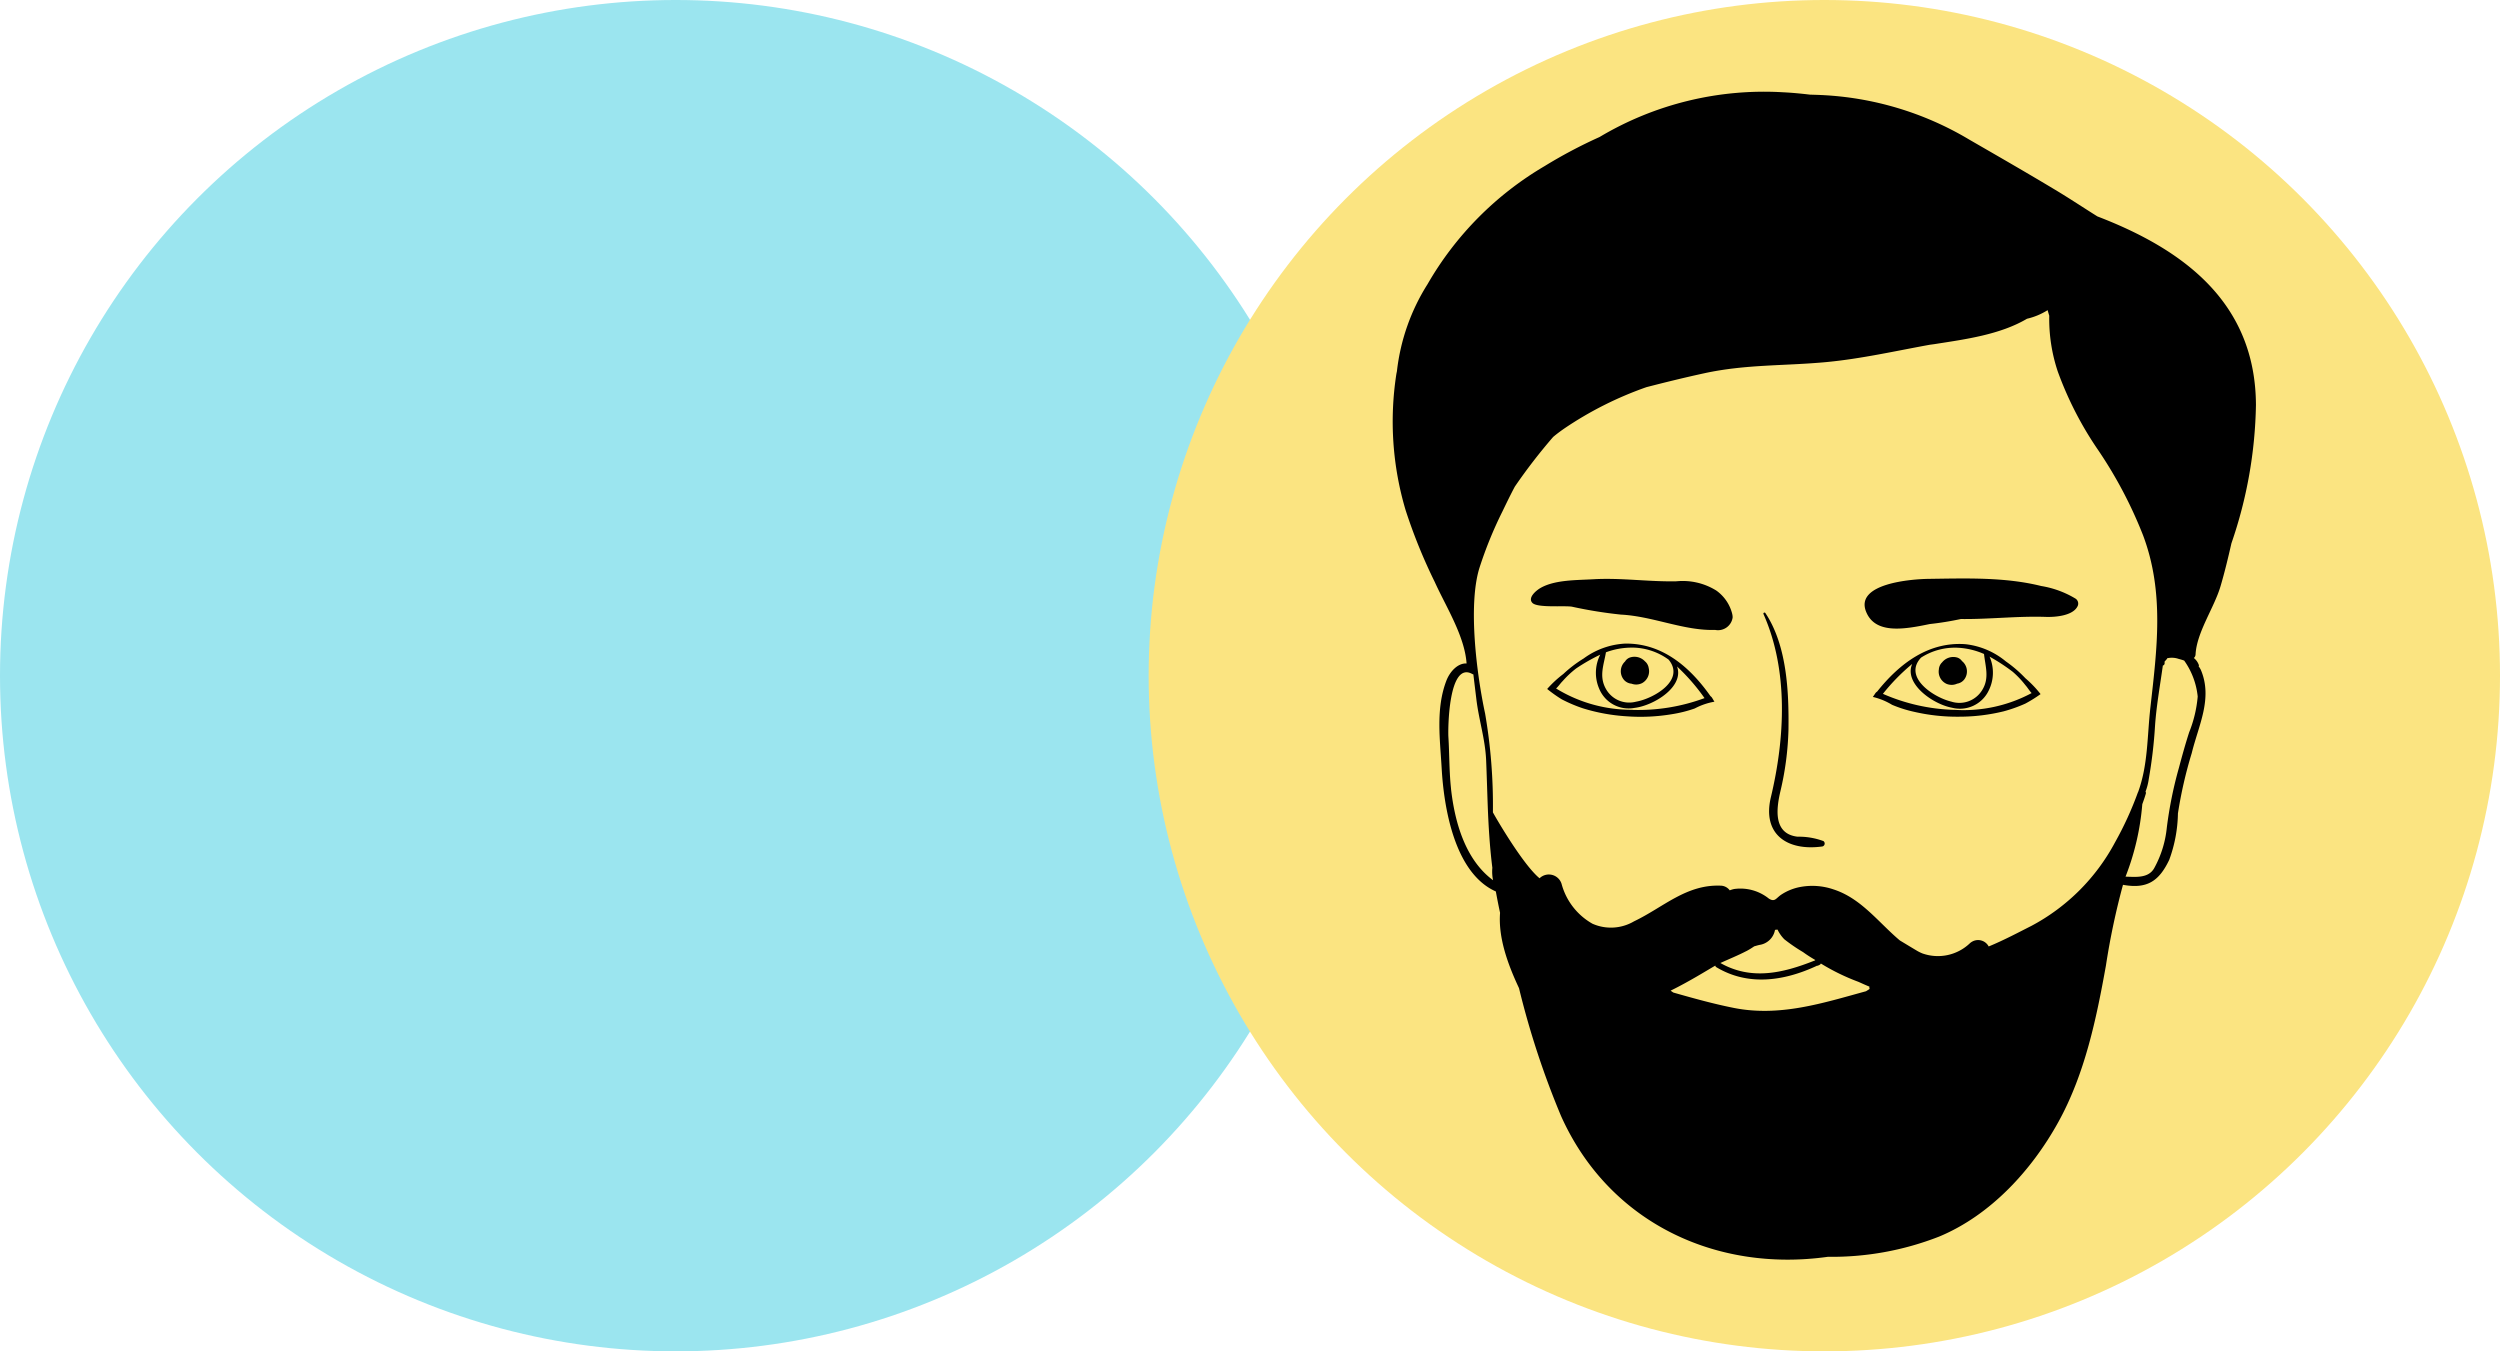 <svg xmlns="http://www.w3.org/2000/svg" width="259" height="140" viewBox="0 0 259 140">
  <g id="Group_5564" data-name="Group 5564" transform="translate(-605 -3824)">
    <circle id="Ellipse_185" data-name="Ellipse 185" cx="70" cy="70" r="70" transform="translate(605 3824)" fill="#9be5ef"/>
  </g>
  <circle id="Ellipse_186" data-name="Ellipse 186" cx="70" cy="70" r="70" transform="translate(119)" fill="#fbe481" style="mix-blend-mode: multiply;isolation: isolate"/>
  <g id="i-f-dev3" transform="translate(119)">
    <g id="Layer_2" data-name="Layer 2" transform="translate(-472 -320)">
      <rect id="Rectangle_3819" data-name="Rectangle 3819" width="140" height="140" transform="translate(472 320)" fill="none"/>
    </g>
    <g id="Layer_1" data-name="Layer 1" transform="translate(-472 -320)">
      <g id="Group_5549" data-name="Group 5549">
        <path id="Path_36171" data-name="Path 36171" d="M530.4,392.342a.637.637,0,0,0-.194-.222c-2.112-3-4.982-5.5-8.851-5.443a7.925,7.925,0,0,0-4.283,1.538,13.048,13.048,0,0,0-2.115,1.613,11.553,11.553,0,0,0-1.67,1.549,13.813,13.813,0,0,0,1.519,1.078,15.2,15.2,0,0,0,2.193.93,19.368,19.368,0,0,0,4.535.825,19.729,19.729,0,0,0,4.694-.222,13.313,13.313,0,0,0,2.349-.592,6.855,6.855,0,0,1,2.039-.7c-.053-.072-.134-.225-.218-.358m-8.384-5.249a6.494,6.494,0,0,1,3.852,1.247c1.768,2.127-1.535,4.037-3.387,4.362a2.761,2.761,0,0,1-3.146-1.4c-.679-1.274-.17-2.446.043-3.72a7.667,7.667,0,0,1,2.638-.485m.117,6.441a14.929,14.929,0,0,1-7.921-2.207c.262-.238.445-.535.693-.779a9.694,9.694,0,0,1,1.39-1.3,19.484,19.484,0,0,1,2.492-1.424,4.153,4.153,0,0,0-.11,3.526,3.3,3.3,0,0,0,3.678,1.986c2-.245,5.154-2.2,4.388-4.287a20.754,20.754,0,0,1,2.848,3.275,19.749,19.749,0,0,1-7.461,1.221"/>
        <path id="Path_36172" data-name="Path 36172" d="M523.8,389.177a1.127,1.127,0,0,0-.287-.574,1.012,1.012,0,0,0-.09-.082,1.484,1.484,0,0,0-1.551-.407.959.959,0,0,0-.517.418,1.379,1.379,0,0,0-.108,1.906,1.169,1.169,0,0,0,.781.392,1.353,1.353,0,0,0,1.1-.063,1.4,1.4,0,0,0,.67-1.588"/>
        <path id="Path_36171-2" data-name="Path 36171" d="M547.265,391.858c-.091.127-.181.275-.239.344a6.862,6.862,0,0,1,1.995.818,13.175,13.175,0,0,0,2.309.73,19.754,19.754,0,0,0,4.673.5,19.329,19.329,0,0,0,4.576-.556,15.005,15.005,0,0,0,2.244-.8,13.963,13.963,0,0,0,1.581-.986,11.564,11.564,0,0,0-1.576-1.645,13.13,13.13,0,0,0-2.015-1.736,7.926,7.926,0,0,0-4.185-1.788c-3.859-.286-6.873,2.043-9.157,4.91a.615.615,0,0,0-.208.21m8.682-4.747a7.668,7.668,0,0,1,2.6.641c.137,1.284.576,2.484-.177,3.715a2.762,2.762,0,0,1-3.224,1.216c-1.829-.434-5.013-2.537-3.122-4.555a6.485,6.485,0,0,1,3.918-1.017m-.495,6.43a19.753,19.753,0,0,1-7.376-1.66,20.861,20.861,0,0,1,3.037-3.1c-.888,2.04,2.142,4.177,4.127,4.54a3.305,3.305,0,0,0,3.789-1.765,4.152,4.152,0,0,0,.1-3.526,19.43,19.43,0,0,1,2.4,1.569,9.69,9.69,0,0,1,1.31,1.384c.233.258.4.565.646.819a14.927,14.927,0,0,1-8.038,1.733"/>
        <path id="Path_36172-2" data-name="Path 36172" d="M553.869,389.307a1.136,1.136,0,0,1,.245-.594,1.18,1.18,0,0,1,.085-.088,1.482,1.482,0,0,1,1.517-.518.958.958,0,0,1,.546.381,1.376,1.376,0,0,1,.244,1.892,1.161,1.161,0,0,1-.75.448,1.355,1.355,0,0,1-1.1.016,1.394,1.394,0,0,1-.782-1.536"/>
        <path id="Path_36173" data-name="Path 36173" d="M532.454,383.582a4.222,4.222,0,0,0-1.644-2.4,6.573,6.573,0,0,0-4.124-.96c-2.891.062-5.745-.379-8.623-.211-1.766.1-3.965.053-5.444.89-.474.267-1.381,1.027-.86,1.562s3.3.259,4.093.39a45.6,45.6,0,0,0,5.086.821c3.294.167,6.532,1.689,9.749,1.585a1.529,1.529,0,0,0,1.811-1.265,1.25,1.25,0,0,0-.046-.406"/>
        <path id="Path_36174" data-name="Path 36174" d="M568.054,382.035a10,10,0,0,0-3.589-1.325c-3.761-.936-7.777-.791-11.684-.739-1.634.022-7.667.443-6.446,3.421.951,2.327,3.922,1.816,6.582,1.26a31.457,31.457,0,0,0,3.224-.521l.079,0c2.917.029,5.821-.32,8.75-.22.987.032,2.833-.12,3.284-1.141a.615.615,0,0,0-.2-.733"/>
        <path id="Path_36175" data-name="Path 36175" d="M541.881,407.126a7.309,7.309,0,0,0-2.652-.444c-2.6-.3-2.164-3.023-1.789-4.665a30.87,30.87,0,0,0,.846-6.434c.051-3.915-.157-8.711-2.389-12.065a.112.112,0,0,0-.194.112c2.6,5.868,2.216,12.852.759,18.965-.907,3.81,1.655,5.605,5.331,5.1a.313.313,0,0,0,.095-.572"/>
        <path id="Path_36176" data-name="Path 36176" d="M580.778,389.016a.115.115,0,0,0,.021-.125,1.659,1.659,0,0,0-.515-.723.515.515,0,0,0,.176-.36c.112-2.29,1.922-4.828,2.585-7.067.431-1.46.79-2.956,1.13-4.452a46.163,46.163,0,0,0,2.541-14.338c-.046-10.633-7.541-16.118-16.423-19.53-1.44-.9-2.852-1.843-4.337-2.735-2.971-1.786-5.977-3.513-8.977-5.245a32.831,32.831,0,0,0-15.386-4.6c-.357-.018-.716-.024-1.073-.036-.926-.11-1.856-.2-2.792-.245a33.275,33.275,0,0,0-19.016,4.636,50.325,50.325,0,0,0-5.688,3.011,33.665,33.665,0,0,0-12.133,12.238,21.349,21.349,0,0,0-3.169,9.014c-.018.1-.044.2-.061.308a32.16,32.16,0,0,0,.962,14.09,55.692,55.692,0,0,0,3.015,7.43c1.162,2.568,3.1,5.591,3.3,8.449-.893-.053-1.728.819-2.1,1.8-1.1,2.891-.652,6.041-.482,9.051.223,3.978,1.293,10.85,5.614,12.769q.2,1.111.437,2.215c-.2,2.589.809,5.343,1.962,7.8a87.8,87.8,0,0,0,4.358,13.252c4.934,11,16,16.22,27.642,14.582a30.479,30.479,0,0,0,11.538-2.1c5.351-2.23,9.616-6.917,12.36-11.906,2.733-4.968,3.915-10.645,4.908-16.173a75.325,75.325,0,0,1,1.766-8.359c2.493.454,3.739-.375,4.793-2.592a14.612,14.612,0,0,0,.9-4.806,44.821,44.821,0,0,1,1.43-6.245c.708-2.894,2.2-5.676.938-8.637a2.434,2.434,0,0,0-.219-.355m-77.458,12.651c-.194-1.776-.16-3.569-.272-5.348-.047-.73-.012-7.906,2.48-6.506a.336.336,0,0,0,.107.035q.156,1.3.315,2.6c.256,2.13.918,4.131,1.009,6.3.064,1.546.106,3.08.161,4.612.083,2.177.209,4.346.483,6.53a4.363,4.363,0,0,0,.072,1.285c-2.877-2.124-3.976-6.025-4.358-9.5m30.607,16.842a7.729,7.729,0,0,0,.807-.494c.187-.048.368-.109.555-.147a1.913,1.913,0,0,0,1.6-1.559,2.469,2.469,0,0,0,.255-.032c.014.022.02.044.036.066a3.686,3.686,0,0,0,.676.944,17.725,17.725,0,0,0,1.942,1.33c.408.3.835.564,1.27.821a.219.219,0,0,0-.051.04l-.037.024a.184.184,0,0,0-.034.006c-3.232,1.281-6.51,2.056-9.715.235.9-.414,1.815-.779,2.692-1.236m12.747,3.936c-.12.086-.237.15-.35.224-4.485,1.23-8.931,2.673-13.688,1.731-2.107-.418-4.191-1-6.269-1.592-.1-.064-.192-.124-.286-.2,1.934-.949,3.767-2.1,4.625-2.593a.226.226,0,0,0,.11.164c3.288,1.981,7,1.439,10.367-.122a.334.334,0,0,0,.036-.026l.036.006a.878.878,0,0,0,.294-.124.227.227,0,0,0,.092-.117,22.088,22.088,0,0,0,3.893,1.9c.383.17.758.345,1.148.5a.287.287,0,0,0,.02.231c-.01.006-.018.007-.028.014m27.82-20.387a34.72,34.72,0,0,1-2.38,5.2,20.953,20.953,0,0,1-8.671,8.652c-1.235.622-2.788,1.456-4.412,2.126a1.242,1.242,0,0,0-1.68-.519,1.261,1.261,0,0,0-.282.2,4.8,4.8,0,0,1-4.9,1.042,4.3,4.3,0,0,1-.508-.244c-.579-.341-1.2-.72-1.83-1.1l-.02-.015c-2.21-1.865-3.99-4.347-6.85-5.273a6.779,6.779,0,0,0-3.654-.213,5.4,5.4,0,0,0-1.738.735c-.583.383-.675.825-1.311.429a4.7,4.7,0,0,0-3.607-.993,2.779,2.779,0,0,0-.447.137,1.2,1.2,0,0,0-.862-.482c-3.617-.181-5.993,2.229-9.049,3.689a4.722,4.722,0,0,1-4.314.25,6.746,6.746,0,0,1-3.2-4.136,1.381,1.381,0,0,0-2.279-.572c-1.764-1.451-4.661-6.494-4.833-6.83a55.964,55.964,0,0,0-.809-10.241c-.846-3.918-1.787-11.124-.6-15.039a41.62,41.62,0,0,1,2.4-5.9c.433-.9.847-1.751,1.277-2.56a57.813,57.813,0,0,1,3.97-5.147c.352-.3.733-.582,1.136-.864a36.9,36.9,0,0,1,8.536-4.3c1.995-.514,3.993-1.005,6.01-1.443,4.341-.94,8.359-.744,12.709-1.161,3.574-.347,7.073-1.14,10.6-1.782.2-.03.4-.052.607-.085,3.1-.487,6.694-.961,9.495-2.614a6.943,6.943,0,0,0,2.137-.89c.056.191.108.382.17.573a17.194,17.194,0,0,0,.882,5.781,36.155,36.155,0,0,0,4.233,8.213,45.07,45.07,0,0,1,4.615,8.788c2.214,5.923,1.426,11.762.744,17.847-.338,3.019-.238,5.915-1.277,8.748m5.3-6.226c-.4,1.238-.74,2.475-1.077,3.734a41.763,41.763,0,0,0-1.242,6.155,10.936,10.936,0,0,1-1.295,4.176c-.6,1.1-1.957.922-2.981.9a26.346,26.346,0,0,0,1.737-7.509c.129-.352.254-.709.36-1.073a.291.291,0,0,0-.024-.236,5.78,5.78,0,0,0,.333-1.288,48.834,48.834,0,0,0,.653-5.565c.147-2.072.52-4.135.807-6.2.13-.032.221-.148.172-.395l.271-.313a.023.023,0,0,0-.032-.033l.014-.009a2.174,2.174,0,0,1,1.222.064,5.554,5.554,0,0,1,.564.172,7.793,7.793,0,0,1,1.4,3.723,12.861,12.861,0,0,1-.883,3.7"/>
      </g>
    </g>
  </g>
</svg>
